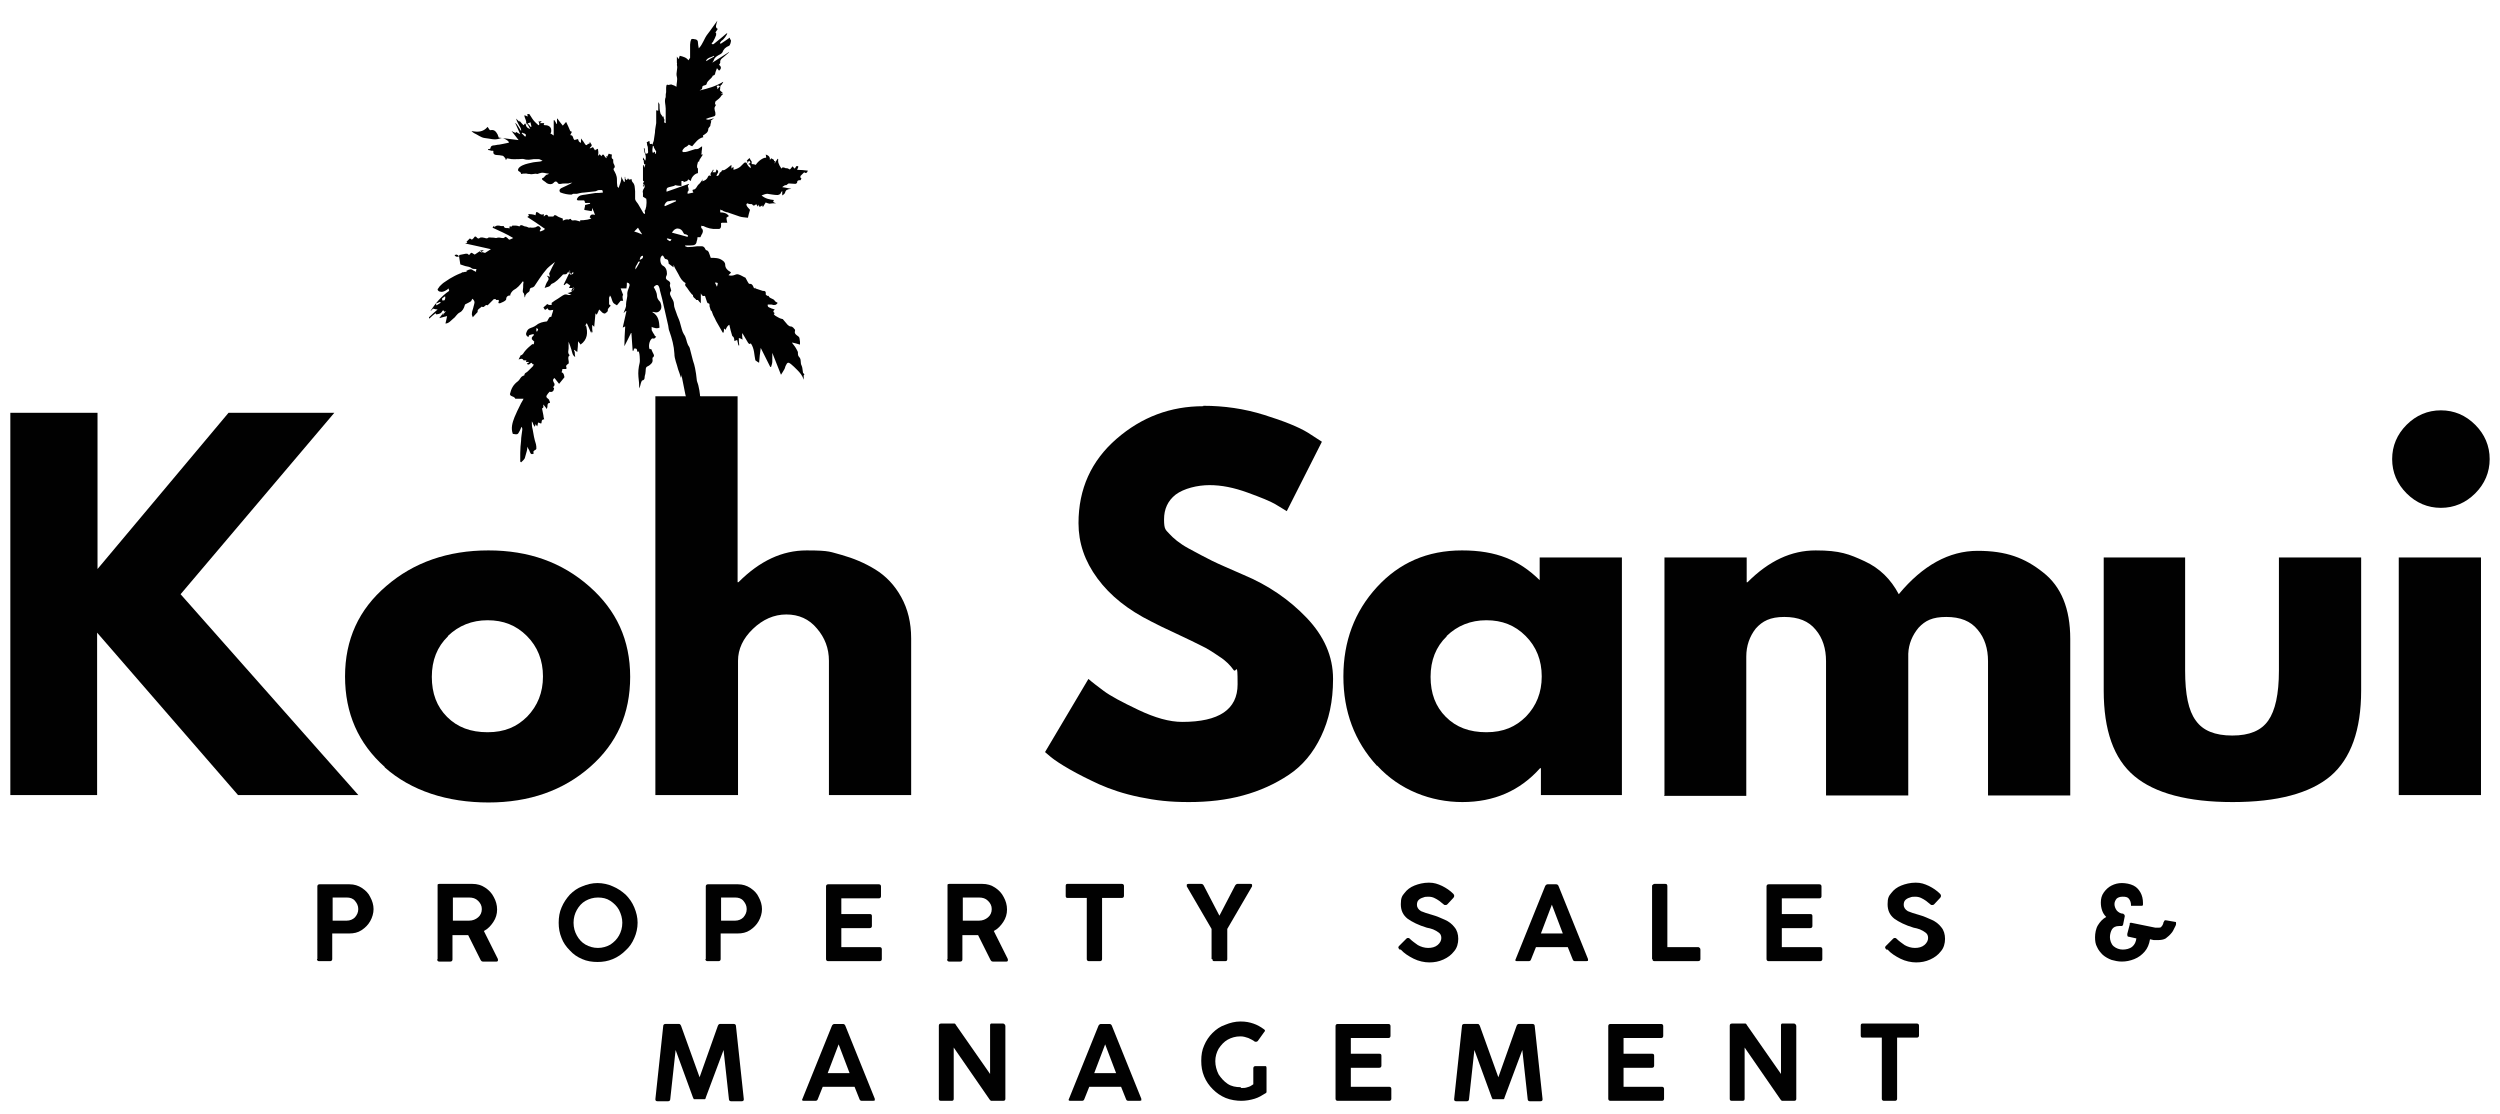 <svg xmlns="http://www.w3.org/2000/svg" xmlns:xlink="http://www.w3.org/1999/xlink" id="Layer_1" data-name="Layer 1" version="1.1" viewBox="0 0 605 269.6"><defs><style> .cls-1 { clip-path: url(#clippath-2); } .cls-2 { clip-path: url(#clippath-6); } .cls-3 { fill: none; } .cls-3, .cls-4 { stroke-width: 0px; } .cls-5 { clip-path: url(#clippath-7); } .cls-6 { clip-path: url(#clippath-1); } .cls-7 { clip-path: url(#clippath-4); } .cls-4 { fill: #010101; } .cls-8 { clip-path: url(#clippath-9); } .cls-9 { clip-path: url(#clippath); } .cls-10 { clip-path: url(#clippath-3); } .cls-11 { clip-path: url(#clippath-8); } .cls-12 { clip-path: url(#clippath-5); } </style><clipPath id="clippath"><rect class="cls-3" x="101.8" y="2" width="96.2" height="167.8"></rect></clipPath><clipPath id="clippath-1"><polygon class="cls-3" points="98.8 8.5 193.6 1.7 205.5 165.4 110.6 172.3 98.8 8.5"></polygon></clipPath><clipPath id="clippath-2"><polygon class="cls-3" points="98.8 8.5 193.6 1.7 205.5 165.4 110.6 172.3 98.8 8.5"></polygon></clipPath><clipPath id="clippath-3"><polygon class="cls-3" points="98.8 8.5 193.6 1.7 205.5 165.4 110.6 172.3 98.8 8.5"></polygon></clipPath><clipPath id="clippath-4"><polygon class="cls-3" points="98.9 8.5 193.8 1.6 205.6 165.4 110.7 172.3 98.9 8.5"></polygon></clipPath><clipPath id="clippath-5"><polygon class="cls-3" points="98.9 8.5 193.5 1.7 205.4 165.4 110.7 172.3 98.9 8.5"></polygon></clipPath><clipPath id="clippath-6"><rect class="cls-3" x="109.9" y="61.3" width="2" height="2"></rect></clipPath><clipPath id="clippath-7"><polygon class="cls-3" points="98.8 8.5 193.6 1.7 205.5 165.4 110.6 172.3 98.8 8.5"></polygon></clipPath><clipPath id="clippath-8"><polygon class="cls-3" points="98.8 8.5 193.6 1.7 205.5 165.4 110.6 172.3 98.8 8.5"></polygon></clipPath><clipPath id="clippath-9"><polygon class="cls-3" points="98.8 8.5 193.6 1.7 205.5 165.4 110.6 172.3 98.8 8.5"></polygon></clipPath></defs><path class="cls-4" d="M76.8,232.1v-17.6c0-.3.2-.5.5-.5h7.3c1.1,0,2.1.3,3,.9.9.6,1.6,1.3,2,2.2.5.9.8,1.9.8,2.9s-.3,2-.8,2.9c-.5.9-1.2,1.6-2.1,2.2-.9.6-1.9.8-3,.8h-4.1v6.2c0,.3-.2.5-.5.5h-2.7c-.3,0-.5-.2-.5-.5ZM83.9,217.2h-3.4v5.6h3.4c.8,0,1.5-.3,2-.8.5-.6.8-1.2.8-2s-.3-1.4-.8-2c-.5-.6-1.2-.8-2-.8Z"></path><path class="cls-4" d="M105.9,232.1v-17.6c0-.1,0-.3,0-.4,0-.1.2-.2.4-.2h8c1.2,0,2.2.3,3.1.9s1.6,1.3,2.1,2.3c.5.9.8,1.9.8,3s-.3,2.1-.9,3c-.6.9-1.3,1.7-2.3,2.2l3.4,6.8c0,.1,0,.3,0,.4,0,.1-.2.2-.3.2h-3.3c-.3,0-.4-.1-.6-.4l-3-6h-3.8v5.9c0,.3-.2.5-.5.5h-2.7c-.3,0-.5-.2-.5-.5ZM113.5,217.2h-3.9v5.6h3.9c.9,0,1.6-.3,2.2-.8.6-.5.9-1.2.9-2s-.3-1.4-.9-2c-.6-.6-1.3-.8-2.2-.8Z"></path><path class="cls-4" d="M154.3,223.3c0,1.3-.3,2.6-.8,3.7-.5,1.2-1.2,2.2-2.1,3-.9.9-1.9,1.6-3.1,2.1-1.2.5-2.4.7-3.7.7s-2.6-.2-3.7-.7c-1.2-.5-2.2-1.2-3-2.1-.9-.9-1.6-1.9-2-3-.5-1.2-.7-2.4-.7-3.7s.2-2.6.7-3.7c.5-1.2,1.2-2.2,2-3.1.9-.9,1.9-1.6,3-2,1.2-.5,2.4-.8,3.7-.8s2.6.3,3.7.8c1.2.5,2.2,1.2,3.1,2,.9.9,1.6,1.9,2.1,3.1.5,1.2.8,2.4.8,3.7ZM150.6,223.3c0-1.1-.3-2.1-.8-3.1-.5-.9-1.2-1.6-2.1-2.2-.9-.6-1.9-.8-3-.8s-2.1.3-3,.8c-.9.5-1.6,1.3-2.1,2.2-.5.9-.8,1.9-.8,3.1s.3,2.2.8,3.1c.5.9,1.2,1.7,2.1,2.2.9.5,1.9.8,3,.8s2.1-.3,3-.8c.9-.6,1.6-1.3,2.1-2.2.5-.9.8-1.9.8-3.1Z"></path><path class="cls-4" d="M170.8,232.1v-17.6c0-.3.2-.5.5-.5h7.3c1.1,0,2.1.3,3,.9.9.6,1.6,1.3,2,2.2.5.9.8,1.9.8,2.9s-.3,2-.8,2.9c-.5.9-1.2,1.6-2.1,2.2-.9.6-1.9.8-3,.8h-4.1v6.2c0,.3-.2.5-.5.5h-2.7c-.3,0-.5-.2-.5-.5ZM177.9,217.2h-3.4v5.6h3.4c.8,0,1.5-.3,2-.8.5-.6.8-1.2.8-2s-.3-1.4-.8-2c-.5-.6-1.2-.8-2-.8Z"></path><path class="cls-4" d="M199.9,232.1v-17.6c0-.3.2-.5.5-.5h12.3c.3,0,.5.2.5.5v2.4c0,.3-.2.5-.5.5h-9.1v3.8h6.9c.4,0,.5.2.5.5v2.4c0,.3-.2.5-.5.5h-6.9v4.6h9.3c.3,0,.5.2.5.5v2.4c0,.3-.2.5-.5.5h-12.5c-.3,0-.5-.2-.5-.5Z"></path><path class="cls-4" d="M229.3,232.1v-17.6c0-.1,0-.3,0-.4,0-.1.2-.2.4-.2h8c1.2,0,2.2.3,3.1.9s1.6,1.3,2.1,2.3c.5.9.8,1.9.8,3s-.3,2.1-.9,3c-.6.9-1.3,1.7-2.3,2.2l3.4,6.8c0,.1,0,.3,0,.4,0,.1-.2.2-.3.2h-3.3c-.3,0-.4-.1-.6-.4l-3-6h-3.8v5.9c0,.3-.2.5-.5.5h-2.7c-.3,0-.5-.2-.5-.5ZM236.9,217.2h-3.9v5.6h3.9c.9,0,1.6-.3,2.2-.8.6-.5.9-1.2.9-2s-.3-1.4-.9-2c-.6-.6-1.3-.8-2.2-.8Z"></path><path class="cls-4" d="M257.9,216.8v-2.4c0-.3.1-.5.4-.5h13.2c.3,0,.5.2.5.5v2.4c0,.3-.2.5-.5.5h-4.8v14.8c0,.3-.2.5-.5.5h-2.7c-.3,0-.5-.2-.5-.5v-14.8h-4.7c-.3,0-.4-.2-.4-.5Z"></path><path class="cls-4" d="M293.2,232.1v-7.3l-6-10.3c0-.2,0-.3,0-.4,0-.1.2-.2.4-.2h3.1c.3,0,.5.2.6.4l3.8,7.3,3.8-7.3c.2-.3.4-.4.6-.4h3.1c.2,0,.3,0,.4.2,0,0,0,.2,0,.4l-6,10.3v7.3c0,.4-.2.5-.5.5h-2.7c-.3,0-.4-.2-.4-.5Z"></path><path class="cls-4" d="M338.7,229.8c-.1-.1-.2-.3-.3-.4,0-.2,0-.3.2-.5l1.7-1.7c.1-.1.2-.2.3-.2s.2,0,.3,0c.1,0,.2.1.3.2.5.5,1.2,1,1.9,1.5.7.4,1.6.7,2.5.7s1.7-.2,2.3-.7c.6-.5.9-1.1.9-1.7s-.2-1-.6-1.3c-.4-.3-.9-.6-1.4-.8-.5-.2-1-.3-1.5-.4-2-.6-3.6-1.4-4.7-2.2-1.1-.9-1.6-2-1.6-3.5s.3-2,.9-2.7c.6-.8,1.4-1.4,2.4-1.8,1-.4,2.2-.7,3.5-.7s2.1.3,3.2.8c1,.5,1.9,1.1,2.7,1.9.3.3.3.7,0,1l-1.4,1.5c-.1.1-.2.2-.4.2s-.2,0-.3,0c-.1,0-.2-.1-.3-.2-.3-.2-.6-.5-1-.8-.4-.3-.8-.5-1.2-.7-.4-.2-.9-.3-1.4-.3s-.9,0-1.3.2c-.4.1-.8.3-1.1.6-.3.3-.4.7-.4,1.2s.3,1.1,1,1.5c.7.3,1.6.6,2.7.9,1.1.3,2.2.8,3.1,1.2.9.4,1.7,1,2.3,1.8.6.7.9,1.7.9,2.8s-.3,2.2-1,3c-.7.9-1.5,1.5-2.6,2-1.1.5-2.2.7-3.4.7s-2.6-.3-3.8-.9-2.3-1.3-3.1-2.2Z"></path><path class="cls-4" d="M366.8,232.1l7.1-17.6c.1-.3.4-.5.6-.5h2.1c.3,0,.5.2.6.5l7.1,17.6c0,.2,0,.3,0,.4,0,0-.2.1-.4.1h-2.7c-.3,0-.5-.1-.6-.4l-1.2-3h-7.7l-1.2,3c-.1.3-.3.4-.6.4h-2.8c-.4,0-.5-.2-.3-.5ZM375.6,218.8l-2.7,7.1h5.3l-2.7-7.1Z"></path><path class="cls-4" d="M399.8,232.1v-17.6c0-.2,0-.3.2-.4.1-.1.2-.2.4-.2h2.6c.4,0,.5.2.5.6v14.7h7.4c.1,0,.3,0,.4.2.1,0,.2.2.2.4v2.3c0,.3-.2.5-.6.5h-10.5c-.4,0-.5-.2-.5-.5Z"></path><path class="cls-4" d="M427.5,232.1v-17.6c0-.3.2-.5.5-.5h12.3c.3,0,.5.2.5.5v2.4c0,.3-.2.5-.5.5h-9.1v3.8h6.9c.4,0,.5.2.5.5v2.4c0,.3-.2.5-.5.5h-6.9v4.6h9.3c.3,0,.5.2.5.5v2.4c0,.3-.2.5-.5.5h-12.5c-.3,0-.5-.2-.5-.5Z"></path><path class="cls-4" d="M456.5,229.8c-.1-.1-.2-.3-.3-.4,0-.2,0-.3.2-.5l1.7-1.7c.1-.1.2-.2.3-.2s.2,0,.3,0c.1,0,.2.1.3.2.5.5,1.2,1,1.9,1.5.7.4,1.6.7,2.5.7s1.7-.2,2.3-.7c.6-.5.9-1.1.9-1.7s-.2-1-.6-1.3c-.4-.3-.9-.6-1.4-.8-.5-.2-1-.3-1.5-.4-2-.6-3.6-1.4-4.7-2.2-1.1-.9-1.6-2-1.6-3.5s.3-2,.9-2.7c.6-.8,1.4-1.4,2.4-1.8,1-.4,2.2-.7,3.5-.7s2.1.3,3.2.8c1,.5,1.9,1.1,2.7,1.9.3.3.3.7,0,1l-1.4,1.5c-.1.1-.2.2-.4.2s-.2,0-.3,0c-.1,0-.2-.1-.3-.2-.3-.2-.6-.5-1-.8-.4-.3-.8-.5-1.2-.7-.4-.2-.9-.3-1.4-.3s-.9,0-1.3.2c-.4.1-.8.3-1.1.6-.3.3-.4.7-.4,1.2s.3,1.1,1,1.5c.7.3,1.6.6,2.7.9,1.1.3,2.2.8,3.1,1.2.9.4,1.7,1,2.3,1.8.6.7.9,1.7.9,2.8s-.3,2.2-1,3c-.7.9-1.5,1.5-2.6,2-1.1.5-2.2.7-3.4.7s-2.6-.3-3.8-.9-2.3-1.3-3.1-2.2Z"></path><path class="cls-4" d="M514.8,226l.6-2.3c0,0,0-.2,0-.3,0,0,.1-.1.3-.1h0l5.9,1.2c.2,0,.4,0,.6,0,.4,0,.8,0,.9-.3.2-.2.3-.4.4-.7,0-.2.1-.4.2-.5,0-.2.2-.3.4-.3s0,0,0,0h0l2.3.4c.1,0,.2,0,.2.2,0,.1,0,.2,0,.3,0,.3-.2.6-.4,1-.2.4-.4.9-.8,1.3-.3.4-.8.8-1.3,1.2-.5.3-1.2.4-1.9.4s-.4,0-.5,0c-.2,0-.3,0-.5,0l-.9-.2c-.2,1.2-.6,2.2-1.3,3-.7.8-1.5,1.4-2.5,1.8-1,.4-2,.6-3,.6s-1.7-.2-2.5-.4c-.8-.3-1.5-.7-2.1-1.2-.6-.6-1.1-1.2-1.4-1.9-.4-.7-.5-1.5-.5-2.4s.2-2.1.7-2.9c.5-.8,1.1-1.5,2-2-.5-.5-.8-1-1-1.6-.2-.6-.3-1.2-.3-1.9,0-.9.2-1.7.7-2.4.5-.7,1.1-1.3,1.9-1.7.8-.4,1.6-.6,2.5-.6s2,.2,2.8.6c.8.4,1.3,1,1.7,1.7.4.7.6,1.6.6,2.5s0,.3,0,.4c0,.2-.1.3-.3.3h-2.3c-.2,0-.3,0-.3,0,0,0,0-.2,0-.2,0-.6-.2-1.1-.5-1.5-.3-.4-.8-.5-1.5-.5s-1.2.2-1.5.5c-.3.4-.5.8-.5,1.3s.2,1.1.6,1.6c.4.4.9.7,1.4.7,0,0,.2,0,.3.2.1,0,.2.2.2.4l-.4,2c0,.2-.2.4-.4.4s-.2,0-.3,0c0,0-.2,0-.3,0-.8,0-1.4.3-1.7.8-.3.5-.5,1.2-.5,1.9s.3,1.7.9,2.2c.6.5,1.4.8,2.2.8s1.7-.2,2.3-.7c.6-.5.9-1.2,1-2l-1.8-.4c0,0-.2,0-.3-.1,0,0-.1-.2-.1-.3Z"></path><path class="cls-4" d="M167.7,265.6l-4.2-11.5-1.3,11.9c0,.3-.2.5-.5.5h-2.6c-.4,0-.5-.2-.5-.5l1.9-17.7c0-.3.2-.5.5-.5h3.3c.1,0,.2,0,.3.1,0,0,.1.2.2.3l4.5,12.5,4.4-12.4c.1-.3.3-.5.5-.5h3.4c.3,0,.5.2.5.5l1.9,17.7c0,.3-.1.5-.5.5h-2.6c-.3,0-.5-.2-.5-.5l-1.3-11.9-4.3,11.5c0,.2-.1.3-.2.4,0,0-.2,0-.3,0h-2.1c-.1,0-.2,0-.3,0,0,0-.1-.2-.2-.4Z"></path><path class="cls-4" d="M194.2,265.9l7.1-17.6c.1-.3.4-.5.6-.5h2.1c.3,0,.5.2.6.5l7.1,17.6c0,.2,0,.3,0,.4,0,0-.2.1-.4.1h-2.7c-.3,0-.5-.1-.6-.4l-1.2-3h-7.7l-1.2,3c-.1.3-.3.4-.6.4h-2.8c-.4,0-.5-.2-.3-.5ZM203,252.6l-2.7,7.1h5.3l-2.7-7.1Z"></path><path class="cls-4" d="M227.2,265.9v-17.6c0-.1,0-.3.1-.4,0-.1.2-.2.4-.2h2.9c.1,0,.3,0,.4,0,.1,0,.3.2.3.3l8.3,11.9v-11.9c0-.1.1-.2.2-.3.1,0,.2,0,.3,0h2.6c.1,0,.3,0,.4.2.1,0,.2.2.2.4v17.6c0,.4-.2.5-.6.5h-2.5c-.2,0-.4,0-.4,0,0,0-.2-.2-.3-.3l-8.7-12.6v12.4c0,.4-.2.5-.5.5h-2.6c-.4,0-.5-.2-.5-.5Z"></path><path class="cls-4" d="M258.7,265.9l7.1-17.6c.1-.3.4-.5.6-.5h2.1c.3,0,.5.2.6.5l7.1,17.6c0,.2,0,.3,0,.4,0,0-.2.1-.4.1h-2.7c-.3,0-.5-.1-.6-.4l-1.2-3h-7.7l-1.2,3c-.1.3-.3.4-.6.4h-2.8c-.4,0-.5-.2-.3-.5ZM267.5,252.6l-2.7,7.1h5.3l-2.7-7.1Z"></path><path class="cls-4" d="M300.4,263.3c.5,0,1,0,1.5-.2.5-.1,1-.4,1.4-.7v-3.9c0-.3.2-.5.5-.5h2.2c.1,0,.2,0,.3,0,.1,0,.2.2.2.4v5.7c0,.2,0,.4-.3.5-.8.5-1.6,1-2.6,1.3-1,.3-2.1.5-3.2.5s-2.6-.2-3.8-.7c-1.2-.5-2.2-1.2-3.1-2.1-.9-.9-1.6-1.9-2.1-3.1-.5-1.2-.7-2.4-.7-3.8s.2-2.6.7-3.7c.5-1.2,1.2-2.2,2-3,.9-.9,1.9-1.6,3.1-2,1.2-.5,2.4-.8,3.7-.8s2.2.2,3.1.5c.9.3,1.8.8,2.6,1.4.3.2.3.4,0,.7l-1.5,2.1c-.1.1-.2.2-.4.2s-.2,0-.3,0c-.5-.4-1-.6-1.6-.9-.6-.2-1.2-.4-1.9-.4-1.2,0-2.2.3-3.1.8-.9.5-1.6,1.3-2.2,2.2-.5.9-.8,1.9-.8,3s.3,2.2.8,3.2c.6.9,1.3,1.7,2.2,2.3.9.6,2,.8,3.1.8Z"></path><path class="cls-4" d="M323.2,265.9v-17.6c0-.3.2-.5.5-.5h12.3c.3,0,.5.2.5.5v2.4c0,.3-.2.5-.5.5h-9.1v3.8h6.9c.4,0,.5.2.5.5v2.4c0,.3-.2.5-.5.5h-6.9v4.6h9.3c.3,0,.5.2.5.5v2.4c0,.3-.2.5-.5.5h-12.5c-.3,0-.5-.2-.5-.5Z"></path><path class="cls-4" d="M361,265.6l-4.2-11.5-1.3,11.9c0,.3-.2.5-.5.5h-2.6c-.4,0-.5-.2-.5-.5l1.9-17.7c0-.3.2-.5.5-.5h3.3c.1,0,.2,0,.3.1,0,0,.1.2.2.3l4.5,12.5,4.4-12.4c.1-.3.3-.5.5-.5h3.4c.3,0,.5.2.5.5l1.9,17.7c0,.3-.1.5-.5.5h-2.6c-.3,0-.5-.2-.5-.5l-1.3-11.9-4.3,11.5c0,.2-.1.3-.2.4,0,0-.2,0-.3,0h-2.1c-.1,0-.2,0-.3,0,0,0-.1-.2-.2-.4Z"></path><path class="cls-4" d="M389.2,265.9v-17.6c0-.3.2-.5.5-.5h12.3c.3,0,.5.2.5.5v2.4c0,.3-.2.5-.5.5h-9.1v3.8h6.9c.4,0,.5.2.5.5v2.4c0,.3-.2.5-.5.5h-6.9v4.6h9.3c.3,0,.5.2.5.5v2.4c0,.3-.2.5-.5.5h-12.5c-.3,0-.5-.2-.5-.5Z"></path><path class="cls-4" d="M418.6,265.9v-17.6c0-.1,0-.3.1-.4,0-.1.2-.2.4-.2h2.9c.1,0,.3,0,.4,0,.1,0,.3.2.3.3l8.3,11.9v-11.9c0-.1.1-.2.2-.3.1,0,.2,0,.3,0h2.6c.1,0,.3,0,.4.2.1,0,.2.2.2.4v17.6c0,.4-.2.5-.6.5h-2.5c-.2,0-.4,0-.4,0,0,0-.2-.2-.3-.3l-8.7-12.6v12.4c0,.4-.2.5-.5.5h-2.6c-.4,0-.5-.2-.5-.5Z"></path><path class="cls-4" d="M450.3,250.6v-2.4c0-.3.1-.5.4-.5h13.2c.3,0,.5.2.5.5v2.4c0,.3-.2.5-.5.5h-4.8v14.8c0,.3-.2.5-.5.5h-2.7c-.3,0-.5-.2-.5-.5v-14.8h-4.7c-.3,0-.4-.2-.4-.5Z"></path><g class="cls-9"><g class="cls-6"><g class="cls-1"><g class="cls-10"><g class="cls-7"><g class="cls-12"><path class="cls-4" d="M129.8,79.4c0,.3,0,.6,0,.8,0,0,.2,0,.2,0,0-.2.6-.5-.2-.8ZM173,68.4c.2.3.3.6.5,1,.1-.6.6-1.1-.5-1ZM161.4,57.7c0,0,0,.1,0,.2.8.6.8.6,1.1,0-.4,0-.7-.2-1.1-.2ZM105.6,73.9c.3-.2.7-.4,1-.6,0,0,0-.2,0-.2,0,0-.2,0-.2,0-.2,0-.3.2-.5.2-.4,0-.4.2-.3.6ZM138.2,70.4c.8-.1.9-.4.5-.9-.2.3-.3.6-.5.9ZM173.6,21.2c0,0,0,.2,0,.2,0,0,0,.1,0,.2,0,0,.1-.1.2-.2,0-.1.2-.2.2-.3,0,0,.2-.1.2-.2,0,0-.2-.2-.3-.2-.4,0-.6.1-.3.5ZM155.6,61.9c-.6,0-.7.5-.8,1,.4-.2.9-.3.8-1ZM137.8,65.5c0,0-.2.2-.3.3.2.2.4.5.6.7.2-.2.8,0,.6-.7-.2.2-.3.3-.5.6-.2-.3-.3-.6-.4-.8ZM126.2,32.2c.3.3.6.6.9.9.3-.4.2-.6-.2-.8-.2,0-.3-.1-.5-.2,0,0,0,0-.2.2ZM127.6,29.8c.3.3.6.6.8.9,0,0,.1,0,.2,0,0-.4-.2-.7-.2-1.1-.3.1-.4.2-.8.3ZM172.8,13.7v-.2c-.7.4-1.5.4-1.9,1.1,0,0,0,.1,0,.2.6-.4,1.2-.7,1.9-1.1ZM127.3,29.6c-.2.9.2,1.4,1,1.6-.3-.6-.6-1.1-1-1.6ZM154.9,63.3c-.3,0-.5,0-.5.2-.2.6-.8,1-.6,1.7.4-.6.7-1.2,1.1-1.9ZM107.7,71.7c-.2.2-.5.3-.7.5,0,0,0,.3,0,.5.2,0,.4,0,.5,0,.3-.2.3-.9.2-1ZM166.6,164c-.2-.4,0-.8.1-1.1,0-.1,0-.4,0-.5-.1-.2-.3-.3-.4-.4,0,.2-.2.3-.2.5,0,0,0,.2,0,.3.2.4,0,1,.6,1.2ZM153.4,56c.7.2,1.3.4,1.9.7,0,0,0,0,.1,0-.3-.5-.7-1-1-1.6-.4.4-.7.7-1,1ZM163.6,48.8c0,0,0-.2,0-.3-.2,0-.5,0-.7,0-.4,0-.8.2-1.2.2-.4,0-.9.7-.9,1,0,0,0,.1.1.2.9-.4,1.8-.8,2.7-1.2ZM166.5,57.2c0,0,0-.1,0-.2-.2-.1-.4-.3-.6-.3-.4,0-.4-.2-.6-.5-.2-.5-.7-.9-1.3-.9-.6,0-1,.4-1.4,1,1.3.3,2.5.7,3.7,1ZM111.1,62.1c0-.1,0-.3.1-.4.5-.1,1-.2,1.5-.3.1,0,.3,0,.4,0,.3.2.4.5.7,0s.6,0,.9.1c0,0,.1.1.2.1.4-.3.8-.5,1.2-.8,0,0,.2.2.4.3,0,0,0,0,.1,0-.1-.2-.2-.3-.4-.5.3,0,.6,0,.8-.1,0,0,0,0,0,.1-.1.1-.3.2-.5.4.4,0,.7.2.9.2.5-.3.9-.6,1.4-.9-2.1-.5-4.1-.9-6.3-1.4.3,0,.4-.1.6-.2,0,0-.2-.2-.2-.2.3-.3.5-.5.8-.8.1,0,.3.2.5.3.2-.2.4-.3.5-.5.2-.4.5-.3.7,0,.3.3.5.3.8,0,.2,0,.4-.1.7,0,.4,0,.9.4,1.3,0,.1-.1.5,0,.8,0,.3,0,.6,0,1,.1,0,0,0,0,.1,0,.6-.2.8-.1,1.4,0s.5-.2.9-.3c.2.1.5.4.8.7.2,0,.6-.2,1-.4-1.6-1-3.3-1.7-5-2.5,0-.1.2-.2.2-.3,0,0,.1-.1.2-.2,0,.2,0,.3,0,.4.5-.5,1-.5,1.6-.3.2,0,.4,0,.7,0,.2.8.9.3,1.4.6,0-.3,0-.4,0-.5.2,0,.4,0,.6,0,0,0,0-.2.1-.2.3,0,.6,0,.9,0,.3,0,.5.1.8.2,0,0,0,0,0,0,.4-.7,1,0,1.4,0,.3,0,.6.2.9.3.2,0,.4-.1.6,0,.3,0,.7,0,1-.1.6-.4.9-.4,1.3.3-.1.2-.2.4-.3.6,0,0,0,0,.1.1.2,0,.4-.1.6-.2.2,0,.3-.2.6-.4-1.4-1-2.9-2-4.3-2.9.2-.1.3-.2.4-.3,0-.1-.1-.2-.2-.3.1-.2,1.5,0,1.8.2,0-.3.1-.5.2-.8.2,0,.3.1.5.2.4.3.7.6,1.3.3,0,.2,0,.4,0,.6.4-.4.8-.7,1.1,0,.4,0,.7,0,1.2,0,.3-.5.5-.4,1.1,0,.3.2.8.3,1.2.5,0,0,0,.2,0,.5.3-.1.6-.3.9-.3,0,0,.2,0,.2,0,0,0,.1,0,.1,0,.3.2.6-.4.8,0,.2.4.6.2.9.2.4,0,.8.2,1.3.3,0-.2,0-.3,0-.3.5,0,1,0,1.4-.1.4,0,.8-.2,1.3-.3-.2-.2-.3-.2-.4-.3.2-.7.5-.8,1.3-.6-.2-.6-.4-1-.7-1.7,0,.3,0,.5-.1.8-.6-.1-1.1-.2-1.8-.3,0-.4.2-.8.2-1.2.4-.1.8-.2,1.2-.3,0,0,0-.1,0-.2-.2,0-.4,0-.6,0-.3,0-.7.2-.7-.4,0,0-.1-.2-.2-.2-.4,0-.8,0-1.3,0-.1,0-.3,0-.4-.2,0,0,0-.2.1-.3.4-.8,1.2-.8,1.9-.9.8-.1,1.7-.3,2.5-.4.6,0,1.1,0,1.8-.1,0-.2-.1-.6-.2-.6-.3,0-.6,0-.8,0-.3,0-.6.3-.9.3-.9.1-1.8.2-2.7.3-.6,0-1.2.2-1.7.3-.2,0-.4,0-.6,0-.1,0-.2,0-.3,0-.1,0-.3.2-.4.2-.9,0-1.8-.2-2.6-.5-.3-.1-.4-.6-.2-.8.2-.2.3-.3.6-.4.8-.4,1.6-.7,2.4-1.2-.3,0-.7.1-1,.2-.2,0-.5,0-.7,0-.4,0-.8,0-1.1.1-.3,0-.5.1-.7-.2-.3-.5-.7-.5-1.1,0-.4.4-1.2.3-1.6,0-.2-.2-.5-.4-.8-.6-.3-.2-.6-.5,0-.7.1,0,.2-.2.3-.3.2-.2.4-.5.8-.5,0,0,.2-.1.2-.2-.6,0-1-.2-1.5-.2-.2,0-.4,0-.6.1-.2,0-.5.2-.7.2-.6-.2-1.2.2-1.8,0-.3,0-.5,0-.8-.1-.1,0-.2,0-.3,0-.3,0-.6,0-1,.1,0-.4-.3-.5-.6-.7-.3-.2-.1-.7.3-1,.8-.6,1.8-.8,2.7-1,.7-.2,1.4-.2,2.1-.3.2,0,.4-.1.7-.2-.4-.2-.7-.4-1-.4-.4,0-.8,0-1.1,0-.8.1-1.5.3-2.4,0-.3-.1-.8,0-1.2,0-.8,0-1.6.1-2.4-.1-.2,0-.6-.3-.7.3,0,0,0,0-.1,0,0-.2-.1-.4-.2-.5-.2-.2-.3-.4-.5-.5-.5-.1-1.1-.2-1.6-.2-.4,0-.8-.3-.7-.7,0-.3,0-.4-.3-.3-.3,0-.6-.2-1-.2,0,0,0,0,0-.2.2,0,.4,0,.6-.2,0-.4.2-.6.6-.7.5,0,1-.2,1.5-.2.7-.1,1.4-.3,2-.4s.3-.2.3-.3c0,0-.2-.2-.3-.3-.5-.3-1.1-.8-1.8-.5-1.3.5-2.5,0-3.7-.1-.9-.1-1.7-.8-2.6-1.2-.2-.1-.4-.3-.6-.5,1.5.3,2.8.3,3.9-1,.1.2.3.4.4.6s.2.2.3.2c.9-.2,1.3.3,1.7,1,.1.3.2.6.3.8,1.6.2,3.1.4,4.8.6-.6-.8-1.1-1.4-1.7-2.2.3.2.6.3.8.4,0,0,.2,0,.3,0,0,0,0-.1,0-.2.3.2.6.4,1,.6-.4-.9-.8-1.8-1.2-2.7,0,0,0,0,.1,0,.5.5.8,1.2,1.3,1.9.1-.7-.4-1.1-.6-1.6-.2-.4-.5-.9-.6-1.4.3.3.5.5.8.8,0-.1,0-.2,0-.3.3.4.6.7,1,1.1.1-.1.2-.2.3-.4,0,0,.2.2.3.3.3-.9-.4-1.6-.4-2.3.2,0,.5.2.8.3,0-.3-.1-.4-.1-.6.2,0,.3,0,.5,0,.3.4.6,1,1,1.5.4.5.8.8,1.2,1.2,0,0,.1,0,.2-.1,0-.3,0-.5-.2-.8.1,0,.4,0,.7-.1,0,0,0,.1,0,.2,0,0-.2.1-.4.3.4,0,.8,0,1.1,0,0,.3-.4.5.3.5s1.4.4,1.4,1.2-.1.5-.2.8c.2.1.4.2.8.5,0-1.3,0-2.5,0-3.7,0,0,.1,0,.2,0l.5.9s0,0,.1,0c0-.4,0-.8,0-1.3,0,0,0,0,.1,0,.4.6.9,1.2,1.3,1.7.3-.3.5-.6.8-.9.4.8.7,1.5,1,2.2,0,0,0,0-.1,0,.1,0,.3.1.5.2-.1.3-.3.5-.4.8.9,0,.5.9,1.1,1.2,0,0,.1-.1.2-.1.3,0,.6-.4.7.2,0,.2.3.4.4.5,0,0,.1,0,.2,0,0-.3,0-.6,0-1,.4.5.7.9,1,1.4.2.3.4.3.6,0,.1-.1.3-.1.5-.2,0,0,0-.2,0-.3,0,0,0,0,.1,0,.1.3.4.5.4.8,0,.2-.4.4-.5.7.3,0,.5-.2.8-.3.1.2.3.5.5.8.1-.1.2-.2.2-.2.2,0,.4-.2.5-.2,0,.3.1.5.1.8,0,.3,0,.6-.1.8h.2c0,0,.2-.2.2-.3.2.2.3.3.4.5.2-.2.3-.4.4-.4.2,0,.3.2.4.4.1.2.3.4.5.5,0-.2,0-.3-.1-.5.1,0,.2,0,.3.1,0-.2.2-.4.3-.7.2,0,.5.2.8.2-.1.5-.2.9.3,1.2,0,0,0,.3,0,.4,0,.2,0,.4.1.6.2.4.5.8,0,1.2,0,0,0,.2,0,.3.4.7.8,1.4.8,2.3,0,.6,0,1.1.1,1.7,0,.1.2.2.3.4.3-1,.8-1.8.6-2.8.2.4.5.9.7,1.3,0,0,.1,0,.2,0,0-.4,0-.8,0-1.2h.1c0,.1,0,.2,0,.3,0,.2.2.4.4.5.1-.2.2-.3.3-.5.1.5.5.4.8.2.1.3.1.6.3.8.6.6.5,1.4.6,2.2,0,.6,0,1.3,0,1.9.1.5.6.9.8,1.3.4.6.7,1.3,1.1,1.9,0,.2.3.3.5.4,0-.3,0-.5-.1-.8.3-.2.6-1.6.4-2.9-.3-.2-.6-.4-.8-.5,0-.3,0-.6,0-.9-.2-.6.2-1,.4-1.4,0-.1,0-.3,0-.4-.1,0-.2.2-.4.3,0-.2,0-.4,0-.6,0,0,0,0,.1,0,0,.1,0,.2.1.4,0,0,.1-.1.2-.2-.1-.1-.2-.2-.4-.4,0-.1.2-.3.3-.5,0,0-.2,0-.3-.2,0-1.2,0-2.5,0-3.7,0,0,.1,0,.2,0,0,.2,0,.3.1.6.1-.4.2-.6.3-.8-.5,0-.3-.4-.4-.6,0-.1,0-.3,0-.4,0,0-.2,0-.2-.2,0-.1,0-.2,0-.5.2.3.4.5.5.8.3-.4.2-1.3,0-1.7-.2-.4-.2-.9-.3-1.3h.2c0,.4.1.8.2,1.3.2,0,.5,0,.6-.2.1-.2,0-.5,0-.8,0-.4,0-.7-.2-1.1,0-.2,0-.4-.1-.7.2,0,.4-.2.6-.3,0,0,.1.2.1.2,0,.4,0,.7.5.5,0,0,.2.2.3.3,0,.6-.3,1.3,0,1.9.2-.1.3-.2.5-.3,0,.2,0,.3,0,.5,0,0,.1,0,.2,0,0-.2.2-.6,0-.7-.2-.4-.5-.7-.5-1.1,0,0-.2-.1-.3-.2,0-.4.2-.8.3-1.1.1-.7.2-1.4.3-2,0-.8.2-1.5.3-2.3,0-1,0-2.1,0-3.1,0,0,.2,0,.5.1,0-.7,0-1.4,0-2,0,0,0,0,.1,0,0,.2.2.3.2.5,0,.7,0,1.3.2,2,0,.3.4.6.6,1,0,0,.2-.1.2-.2,0,0,0,.2,0,.3,0,.2.1.4.2.6,0,.3-.3.7.3.8v-1.9c0-.2,0-.5,0-.8,0-.3,0-.5,0-.8,0-.9-.4-1.9,0-2.8,0,0,0-.2,0-.2,0-.3,0-.7.1-1,0-.3,0-.5,0-.8,0-.3,0-.6.1-.9,0,0,.2-.2.2-.1.4.2.8-.2,1.1,0,.4.1.8.3,1.1.5,0-.8.3-1.7.1-2.4-.3-1,.3-2,0-2.9,0-.1.1-.3,0-.5,0-.4,0-.9,0-1.5.2.3.3.4.5.6,0-.3.1-.6.2-.8.8.2,1.6.4,2.1,1.1.2-.3.3-.5.4-.6,0-.4,0-.9,0-1.3,0-.6,0-1.3,0-1.9,0-.4.1-.9.3-1.3,0-.1.6-.1.8,0,.4,0,.8.2.8.8,0,.4.1.8.2,1.4,1-1,1.3-2.4,2.1-3.4s1.5-2.1,2.4-3.3c-.2.8-.7,1.7.1,2-.2.3-.4.6-.6.9,0,0,.2,0,.2.1,0,.2,0,.3,0,.5-.2.5-.4,1-.7,1.5,0,.2-.3.3-.4.5.2.3.4.3.7,0,1-.8,2-1.6,2.9-2.4,0,0,.2,0,.2-.1,0,0,0,0,0,0,0,.4-.9,1.6-1.3,1.8-.2.1-.3.4-.5.6,0,0,.1.1.2.2.8-.5,1.5-1,2.2-1.5,0,.3.2.5.3.7,0,.3-.2,1.2-.5,1.3-.8.3-1.3.8-1.6,1.6-.2.3-.6.5-1,.7-.5.3-.9.6-1.1,1.2,0,.2-.2.3-.3.5,0,0,0,0,.1,0,1.3-.8,2.6-1.7,3.9-2.5,0,0,0,0,0,.1-.5.4-.9.8-1.4,1.2-.4.3-.8.6-.7,1.2,0,.2-.2.4-.3.6.6.4.6,1,0,1.4-.2-.2-.3-.4-.5-.6-.1.3-.2.5-.3.8-.2.4,0,.9-.7,1,0,0,0,0,0,0-.3.8-1.3,1.1-1.5,2-.1.4-.6.3-.9.5-.3.2,0,.8-.5.9,0,0-.1,0-.3.2,2.1-.5,3.9-1,5.7-2.1,0,.2-.1.3-.2.4s0,.2-.2.3c-.5.3-.2.9-.4,1.3,0,0,.2.3.4.4.1.1.2.2.4.4-.3,0-.4,0-.5,0h0c.1.2.3.2.5.2-.2.2-.3.2-.4.3-.3.6-.9,1-1.4,1.4-.2.1-.1.5-.2.8,0,0,.2,0,.3,0-.1.3-.4.6-.4.9,0,.3.1.7.2,1,.1.8,0,.9-.8,1.1-.5.1-1,.3-1.5.5.5.3.7.2,2-.2-.3.2-.6.5-.9.7.2,0,.3,0,.2,0,0,.4-.2.7-.2,1.1,0,.1-.1.2-.2.3-.1.2-.3.3-.3.5,0,.9-.7,1.2-1.3,1.6,0,0,0,.2.1.4-1.3.3-1.9,1.3-2.7,2.2-.3-.1-.6-.3-.8-.4-.2.2-.4.4-.6.5-.4.1-.7.5-.9.8-.2.3,0,.6.3.5.3,0,.5,0,.8-.1.6-.2,1.2-.4,1.9-.6.4,0,.8,0,1.1-.3.2-.1.4-.3.6-.4,0,.5,0,.8-.1,1.2,0,.2,0,.5-.1.8,0,0,.1,0,.4,0-.3.5-.6.9-.9,1.4.1.2.1.2-.3.4,0,0,0,0,0,0l-.2.8c0,.3-.1.6.2.8,0,0,0,.3,0,.5,0,.2,0,.4,0,.6-.8.1-1.7,1.1-1.7,1.9-.2-.1-.5-.3-.7-.4,0,.2-.2.3-.2.4-.4.1-.6.2-.9.3,0,0,0-.2,0-.3-.1,0-.3,0-.5,0,0,.2,0,.7,0,1.2-.6,0-1.1-.1-1.6-.2,0,0,0,.2-.2.2-.4.1-.8.2-1.2.3-.5.1-.7.4-.6,1.1,1.8-.6,3.6-1.3,5.4-1.9,0,0,0,.2,0,.2-.4.2-.2.5-.1.8,0,.3.2.6-.2.9,0,0,0,.3,0,.5.5-.1,1-.2,1.4-.3-.1-.2-.2-.3-.2-.4,0-.1,0-.3.1-.3.8,0,.9-.9,1.4-1.3.4-.3.6-.8,1-1.2,0,.1-.1.3-.2.5.7-.2,1.2-.5,1.4-1.1.2-.4.4-.4.8-.2-.5-.7.3-1,.4-1.5,0,0,0,0,.2,0,0,.2-.2.4-.3.6h.8c0-.3.2-.5.2-.7.9.6,0,1,0,1.6.4,0,.6-.2.7-.6,0-.2.2-.3.4-.4.2-.2.1-.5.6-.4.2,0,.6-.3.9-.5s.7-.6,1-.8c0,.3,0,.6,0,.9.2-.2.3-.3.5-.4,0,.2,0,.4,0,.7.8-.2,1.5-.5,2-1.1.2-.2.3-.3.5-.5.3-.3.5-.2.7,0,.2.5.5.9,1,1.2,0-.3-.1-.5-.2-.8,0,0-.2-.1-.4-.2.2-.1.4-.2.5-.4-.1-.2-.2-.3-.3-.4l-.6.6c0-.2.4-.4,0-.6.2-.2.3-.3.5-.5,0,0,.2,0,.3-.2,0,.1,0,.2,0,.3.1.2.3.4.4.6,0,.2,0,.5,0,.6.4,0,.7.1,1,.2.6-1,2-1.9,2.5-1.7,0-.2,0-.5-.1-.8.6.2,1.1.5,1,1.3.2-.2.3-.3.3-.4.2.1.4.2.7.4,0,0,0,.2,0,.3.1,0,.2,0,.3,0,0,.2-.1.3-.2.5h.1c.2-.3.4-.7.7-1.1,0,0,.1.2.2.3,0,0,0,0-.1,0,0,.3,0,.7.2,1,.1.4.4.7.6,1.1.2-.2.3-.3.3-.3.3,0,.5.1.7.2.3,0,.5,0,.8.2.3.3.5-.2.7-.4.2-.3.2-.3.4,0,0,0,.2.2.3.3.3-.2.3-.9.9-.5,0,.2-.2.5-.3.8.9,0,1.7.1,2.6.2-.2.6-.5.7-.9.4-.3.3-.6.6-.9.9,0,0,0,.4,0,.4.5.2,0,.4.1.6-.5,0-.9,0-.9.6,0,.1-.3.3-.4.3-.6,0-1.1-.1-1.6-.1-.2,0-.4.3-.6.4-.2,0-.4,0-.6.2-.1,0-.2.1-.4.3.9.1,1.5.3,2.2.4h0c-.3.1-.6,0-.9.2-.2,0-.4.2-.5.4-.2.6-.2.6-.8,1,0-.3,0-.6,0-1.1-.1.2-.3.3-.3.4-.1.4-.4.5-.8.6-.9,0-1.7-.2-2.5-.3-.4,0-.9.2-1.4.4.9.8,2,1,3,1.1-.3.5-.3.5.5.8-.6,0-1.1,0-1.6.1-.4-.1-.7-.2-.9-.3-.3.4-.4.7-.6,1,0,0-.1,0-.2,0,0-.1,0-.2,0-.3-.2.1-.5.3-.7.4,0-.2-.2-.4-.2-.6,0,.1-.1.2-.2.5-.2-.3-.3-.4-.4-.6-.3.3-.7.6-1,0,0,0-.1,0-.2,0-.3,0-.6,0-.9-.2-.5.2-.2.6,0,.9.2.3.5.5.6.7-.2.7-.4,1.3-.5,1.9-.7-.1-1.4-.1-2-.3-1-.3-1.9-.7-2.9-1-.2,0-.5-.1-.7-.2-.2,0-.4-.2-.6-.3-.2,0-.3-.1-.5-.2,0,.2,0,.3,0,.5s0,.1,0,.2c.9,0,1.6.2,2.1.9-.2.1-.4.2-.6.4,0,.3.1.8.2,1.2-.4,0-.7,0-1,0-.4,0-.6,0-.5.5,0,.5,0,.8-.4,1-.2,0-.5,0-.7,0-1.1.1-2.2-.2-3.2-.7-.2,0-.4,0-.5-.1,0,.2,0,.4,0,.6.4.2.5.7.3,1.2-.2.3-.3.6-.5,1-.2,0-.4,0-.7,0,0,.4-.1.7-.2,1-.1.8-.5,1-1.5,1-.4,0-.9,0-1.3,0,0,0,0,.1,0,.2.2,0,.4.2.6.2.8,0,1.6-.1,2.3-.2.4,0,.8,0,1.2,0,.3,0,.6.3.7.5.1.4.4.5.7.6,0,0,.1.2.2.3.2.4.3.9.5,1.4,1,0,2,0,2.8.6.3.2.7.5.7,1.1,0,.7.5,1.3,1.1,1.6,0,0,.2.1.3.3-.2.2-.4.4-.6.6.6.2,1.1.1,1.6-.1.6-.3,1.1,0,1.7.3.3.2.6.3.8.4.3.5.5,1,.8,1.4.1.2.5,0,.7.2.3.2.4.6.6,1,0,0,.2-.1.3-.2,0,0,0,.1,0,.2.6.2,1.2.4,1.8.6,0,0,.2,0,.2,0,.5,0,.6.4.5.8,0,.1.2.3.4.4,0,0,.3,0,.3,0,.2.7,1.2.6,1.5,1.2.1.2.4.3.7.5-.4.6-.8.6-1.5.4-.3,0-.6,0-.9,0-.1.6.3.7.6.8.3.2.6.2,1.1.4-.5.4-.4.6,0,.9-.4.2-.2.3,0,.5.2.2.5.3.8.5.3.2.6.3,1,.4,0,0,.2,0,.2.1.4.4.7.9,1.1,1.3.2.2.5.4.7.4.6,0,.8.5,1.1.8,0,0,0,.2,0,.3-.2.5.1.8.5,1.1.3.2.6.4.6.8,0,.2.1.5.1.7,0,.2,0,.5,0,.7-.7-.2-1.3-.4-1.9-.5,0,0,0,0,0,.1.4.5.8,1,1.1,1.6.1.2.3.5.3.7,0,.5,0,.8.3,1.1.6.6.2,1.4.6,2.1.2.4.2,1,.3,1.5,0,.1,0,.3.2.4.2.2.2.3,0,.4,0,0,0,.3,0,.4,0,.2,0,.5,0,.7-.3-1-.9-1.7-1.6-2.4-.5-.5-1-1-1.5-1.4-.6-.5-.9-.4-1.2.3-.2.3-.2.7-.4,1-.2.4-.5.8-.8,1.3-.7-1.8-1.4-3.5-2.1-5.3,0,.8,0,1.4,0,2.1,0,.5-.2.9-.3,1.3,0,0-.1,0-.2,0-.7-1.5-1.5-2.9-2.3-4.6-.2,1.3-.3,2.4-.4,3.6-.4-.2-.6-.4-.9-.6-.3-1.3-.2-2.8-1.1-4.1-.3.3-.5.1-.7-.2-.4-.7-.9-1.5-1.3-2.2,0,0,0,0-.1,0,0,.5,0,.9.1,1.5-.3-.2-.5-.3-.9-.4,0,.7,0,1.3.1,1.8,0,0-.2,0-.2,0-.1-.4-.2-.9-.3-1.3-.2,0-.4.2-.7.2,0-.2,0-.5-.1-.7,0-.2-.3-.4-.4-.5-.3-.9-.5-1.8-.7-2.7q-.5.2-.9,1.2c-.1,0-.2-.2-.4-.3,0,.4,0,.7-.1,1,0,0-.1,0-.2,0-.5-.9-1.1-1.9-1.6-2.8-.2-.4-.4-.9-.7-1.4-.1-.2-.2-.5-.3-.8,0-.2-.2-.3-.3-.4-.1-.3-.2-.7-.3-1,0-.3.1-.7-.4-.7,0,0-.2-.2-.2-.3-.2-.5-.3-1-.5-1.5-.1,0-.4.1-.5,0-.2,0-.3-.3-.5-.6,0,.9,0,1.6,0,2.4-.3-.3-.5-.5-.7-.8,0,0-.3,0-.4,0-.2-.4-.9-.6-.8-1.2,0,0-.2-.1-.3-.2-.4-.5-.8-1-1.1-1.5-.2-.3-.7-.6-.4-1.1,0,0,0,0,0-.1-.9-.5-1.3-1.3-1.7-2.1-.3-.5-.6-1.1-.9-1.6-.1-.2-.2-.5-.3-.7,0,.2,0,.4,0,.6-.4-.3-.8-.6-1.2-.9,0,0,0-.1,0-.2-.1-.4,0-.8-.7-.9-.2,0-.4-.4-.5-.6-.2-.4-.4-.3-.6,0-.4.5-.2,1.9.4,2.2.8.4,1,1.2,1,2,0,.2-.1.4-.2.6-.1.4-.1.6.3.9.4.2.9.5.6,1.2,0,.2.1.6.2.8,0,.2.2.5.1.6-.6.7,0,1.3.2,1.8.3.5.5.9.5,1.5,0,.7.4,1.4.6,2.1.2.7.6,1.4.8,2.1.2.6.3,1.2.5,1.8.1.4.3.9.5,1.2.6.8.6,1.8,1,2.6.1.2.3.4.4.7.3,1,.5,2.1.8,3.1.2.6.4,1.2.5,1.8.2.9.3,1.8.4,2.7,0,.5.3,1,.4,1.5.2.8.3,1.5.4,2.3,0,0,0,.2,0,.3.7.6.4,1.4.4,2.1,0,.4,0,.8.1,1.2,0,.2,0,.5.1.7.1.4.2.8.4,1.1.2.4.3.7.3,1.2,0,.5.1,1,.3,1.5.1.5.3.9.4,1.4,0,.4,0,.8.1,1.2,0,.3.2.7.3,1,0,.1.2.3.2.4-.1,1,.4,2,0,3.1,0,.2.1.4.1.6,0,.6.2,1.2.2,1.8,0,.2,0,.3.1.5,0,.1,0,.3,0,.4-.5.6-.2,1.4-.3,2.1,0,.8.2,1.7.3,2.5,0,.6.2,1.2.2,1.8,0,1,0,2.1,0,3.1,0,.4,0,.7,0,1,0,.5,0,1,0,1.5,0,1.3.1,2.5.2,3.8,0,1.1,0,2.3,0,3.4,0,.3.1.6.2,1,0,.8,0,1.5,0,2.3,0,1.1.3,2.3.3,3.4,0,.7-.1,1.4-.2,2.1,0,.3,0,.5,0,.8,0,1,0,1.9-.4,2.8-.2.3-.2.8-.1,1.2,0,.3-.2.5-.2.7-.1.5-.1,1-.2,1.5,0,.1-.1.3-.2.4-.1.4-.3.9-.4,1.3,0,.3.1.6,0,.8-.1.6-.4,1.1-.5,1.7s0,.8,0,1.2c0,.4-.2.7-.3,1,0,.1-.1.3-.1.5.2.9,0,1.7-.2,2.6-.2.5-.3,1.1-.3,1.7,0,.6.2,1.2-.3,1.8-.2.2,0,.9.1,1.4.1.7.2,1.4,0,2.1,0,.3,0,.8.3,1.1.3.4.2.6-.2.9-.8.6-1.7.5-2.5.8-.6.2-1.1.5-1.6.8-.1,0,0,.3-.1.5s-.1.5-.2.5c-.2,0-.5,0-.7-.2-.2-.1-.4-.4-.5-.6-.5-.6-.8-.6-1.2,0,0-.2-.2-.5-.3-.8-.2.3-.4.6-.5.8,0,0,0,0-.1,0,0-.4.1-.9.2-1.3,0-.3-.1-.6-.1-.9,0-1.4,0-2.7.2-4,.3-1.9.6-3.7,1-5.6.3-1.2.8-2.3,1.3-3.4.6-1.2,1.2-2.4,1.8-3.7.7-1.4.8-2.9,1-4.4.1-1,.1-2.1.2-3.1.1-1.1.3-2.2.5-3.3.2-1.1.2-2.3.5-3.4.2-.6.2-1.2.2-1.8,0-1.3,0-2.6,0-3.9,0-.6.1-1.2.1-1.8s-.1-1-.2-1.5c0-.6-.2-1.2-.2-1.9,0-.7,0-1.4-.1-2.1,0-.7,0-1.5,0-2.2,0-1.3,0-2.7,0-4,0-.7,0-1.4,0-2,0-1.1-.1-2.1-.1-3.2,0-1.5-.4-2.9-.7-4.3-.2-.9-.3-1.8-.4-2.7-.2-1.1-.5-2.1-.6-3.1s-.3-2.1-.4-3.2c0-.8-.2-1.5-.5-2.3-.2-.5-.3-1.1-.4-1.6-.2-1.2-.5-2.3-.7-3.5,0-.2,0-.3,0-.6,0,.4-.2.6-.2.9-.2-.8-.5-1.5-.7-2.1-.3-1.3-.9-2.5-.9-3.8-.1-1.9-.6-3.7-1.2-5.4-.2-.4-.2-.9-.3-1.4-.3-1.5-.7-2.9-1-4.4-.3-1.4-.6-2.7-1-4.1,0-.3-.1-.5-.2-.8-.2-.6-.6-.7-1.1-.2,0,0-.1,0-.2.2.4.7.8,1.4.8,2.2,0,.4.3.9.6,1.2.4.4.6,1.5.3,2q-.6,1-1.7.6c0,0-.2,0-.4,0,1.6.9,1.7,2.3,1.8,3.8-.4.2-.9.2-1.4,0-.2,0-.3-.1-.5-.2,0,.3,0,.6,0,.8.2.4.4.8.7,1.2,0,.2.2.3.4.4-.2.2-.4.6-.8.4,0,0-.2,0-.3.1-.6.5-.8,1.9-.5,2.5,0,0,.2,0,.4,0,.1.2.2.5.3.7.2.5.7.9,0,1.4,0,0,0,.2,0,.3.1.6,0,.9-.6,1.4-.3.3-.8.4-.9.6-.2.3-.1.8-.2,1.3,0,.4-.2.7-.2,1.1,0,.4-.1.7-.6.8-.1,0-.2.4-.3.6-.1.4-.2.9-.4,1.3,0-1-.1-1.9-.2-2.8-.1-1.1,0-2.2.3-3.4.1-.5,0-1.1,0-1.6,0-.3-.1-.7-.2-1.1,0,0-.2,0-.4,0,0-.5-.1-.9-.8-.7,0,.1,0,.3-.1.5,0,0,0,0-.2,0-.1-1.4-.2-2.8-.3-4.3,0,0,0,0-.1,0-.5,1-1,2.1-1.6,3.2,0-1.6.1-3.2.2-4.8-.2.1-.4.2-.6.3.3-1.4.6-2.7.9-4,0,0-.1,0-.2,0l-.5.5h0c.2-.7.7-1.4.6-2.1,0-.9.4-1.7.3-2.6,0-.5.2-1,.4-1.5.3-.7.2-1.1-.5-1.2,0,.5,0,.9-.1,1.4-.5,0-.9,0-1.4,0,.2.6.4,1.1.6,1.6q-.3.2,0,1.4c-.2,0-.5,0-.6,0-.3.4-.5.6-.9,1.1,0,0-.3-.2-.5-.3-.8-.4-.6-1.4-1.2-2.1,0,.3-.2.4-.2.6,0,.5,0,1,0,1.5,0,.1.2.2.4.4,0,0-.1.1-.2.2-.2.3-.6.5-.5,1,0,.2-.4.5-.7.7-.2,0-.5-.1-.7-.3-.2-.2-.4-.4-.7-.7-.2.5-.4.9-.6,1.3,0,0-.1-.2-.2-.3,0,0,0,0-.1,0-.1,1-.2,2.1-.3,3.2-.2-.2-.3-.3-.4-.4,0,0,0,0-.1,0,0,.6,0,1.2.1,1.8,0,0-.2-.2-.3-.3,0,.2,0,.3,0,.5-.4-.9-.7-1.7-1.1-2.5-.2.3-.3.5-.5.8,0,0,0,0,0,0,.1,0,.2-.2.3-.3.5,1.8.4,3.5-1.3,4.7-.1-.2-.3-.4-.6-.8,0,.9-.1,1.7-.2,2.6-.3-.2-.5-.4-.7-.5,0,0,0,0-.1,0,0,.2.2.4.2.6,0,0,0,0,0,0,0,.3,0,.7.1,1.1-.7-.4-.7-1.1-.9-1.7-.2-.6-.4-1.3-.7-2,0,.6,0,1.1,0,1.6,0,.5-.3,1.1.2,1.6s0,0,0,.1c-.6.6,0,1.3-.2,2-.3.2-.8.4-.5,1,0,0,0,.3-.1.3-.2,0-.5,0-.7,0,0,0-.2,0-.2,0,0,.3-.1.5-.2.8.6.2.6.8.7,1.2-.5.6-.9,1.1-1.3,1.6-.3-.4-.7-.9-1.1-1.4-.7.4-.2,1,0,1.4,0,.3,0,.4-.1.5-.3.3-.3.4,0,.5,0,.2-.1.4-.2.7q-.4.4-.9.2c-.3.3-.5.6-.7.9-.3.6.4.7.6,1.1,0,.2.2.4.2.6s-.3.1-.4.2c-.1.1-.2.3-.2.4,0,.3,0,.6-.2,1-.2-.4-.5-.7-.8-1.1-.1.3.2.8-.3.9,0,0,0,.2,0,.2.1.5.2,1,.3,1.5,0,.3.1.7.2,1h-.2c-.1,0-.4.2-.4.4-.1.7,0,.7-.7.4,0,0-.1,0-.2,0,0,.3-.1.5-.2.9-.2-.3-.3-.4-.4-.6,0,0,0,.2,0,.2l-.2.5c-.1-.2-.2-.3-.3-.5-.1-.3-.2-.6-.4-.8,0,.6,0,1.3.2,1.9.2,1.2.4,2.4.8,3.6.1.4.1.7.1,1.1,0,.1-.2.3-.3.3-.3.2-.6.4-.3.8-.5.4-.8.2-1-.4-.1-.4-.4-.7-.6-1.2,0,.4,0,.7-.1,1-.2.6-.3,1.2-.5,1.8-.2.4-.6.7-.9,1,0,0-.2-.2-.2-.2,0-.7,0-1.4,0-2.1,0-1,.1-2,.2-2.9,0-.9.2-1.8.3-2.7,0-.2,0-.5-.2-.7-.2.4-.3.8-.5,1.1-.4.8-.5.8-1.6.6-.5-1.4-.1-2.7.4-4,.4-1,.9-2,1.4-3,.2-.5.6-1,.8-1.5-.6,0-1.1,0-1.7,0s-.2,0-.3,0c-.2-.5-.7-.5-1-.7-.1,0-.3-.3-.3-.4.3-1.3.8-2.3,1.9-3.1.4-.3.6-.8.9-1.1.1-.1.3-.2.5-.3,0,0,.2,0,.2-.1,0-.6.6-.6.9-1,.4-.4.8-.8,1.2-1.2,0,0,.1-.3.2-.4-.1,0-.3,0-.4-.2-.2-.3-.3-.2-.5,0-.2.2-.5.4-.8,0,.2-.1.3-.2.5-.3,0,0,0,0,0-.1-.2,0-.5,0-.7,0,0,0,0-.2.1-.4-.2,0-.4,0-.7,0-.3-.6-.8-.3-1.2-.2.2-.3.3-.7.5-1,0,0,0,0,0,0,.6-.1.7-.7,1.1-1.1.5-.6,1.1-1.1,1.7-1.6,0,0,.3,0,.4,0,0-.2,0-.4.1-.6-.2-.2-.4-.4-.6-.6,0-.1,0-.3,0-.4.1-.2.3-.4.5-.6,0,0,0-.2,0-.2-.1,0-.3,0-.4,0-.3.2-.9,0-.9.7-.7-.4-.7-.8-.4-1.4.3-.7.9-.8,1.4-1,.3-.1.6-.3.9-.5.7-.6,1.6-.8,2.5-.9.1,0,.2-.2.3-.4.2-.3.3-.8.8-.7.1-.5.3-.9.4-1.3,0,0,0,0,0,0,0-.1,0-.2.1-.4-.5,0-1.1.4-1.4-.4-.2.2-.4.3-.6.4-.2-.2-.3-.5-.4-.6.4-.3.7-.6.9-.8.2,0,.3.2.5.2.2,0,.4,0,.6,0,0-.1,0-.2,0-.3s0-.2,0-.2c.5-.4,1-.7,1.5-1,.5-.3,1.1-.8,1.6-1,.3-.1.7,0,1,.1.2,0,.4,0,.7,0-.3-.2-.7-.3-1-.5.8,0,1.4-.5,1.7-1.2-.4,0-.8,0-1.3,0,.1-.2.2-.4.3-.6-.2-.1-.4-.3-.7-.5-.1,0-.2-.1-.3,0-.1.1-.3.3-.4.4,0,0-.1,0-.2-.1.5-1.1,1.1-2.2,1.6-3.3,0,0,0,0-.1-.1-.2.1-.4.2-.5.4-.2.5-.5.5-.9.5-.1,0-.3,0-.4.2-.8.8-1.5,1.7-2.6,2.1,0,0-.1.1-.2.2-.3.6-.9.5-1.5.8.2-.6.4-1.2.7-1.6.4-.5.3-.9-.2-1.4.3.1.5.2.8.3-.1-.4-.2-.6-.2-.8.4-.9.9-1.9,1.4-2.8,0,0,0,0,0,0-.6.5-1.3,1-1.9,1.6-.7.8-1.3,1.6-1.9,2.5-.4.6-.8,1.2-1.2,1.8-.1.1-.4.3-.5.3-.4,0-.6.3-.6.5,0,.6-.4.6-.7.9-.2.2-.3.4-.4.6,0,.1,0,.3-.1.4-.2-.4,0-.8-.4-1.2-.2-.2,0-.8,0-1.2,0-.5,0-1,.1-1.4,0,0-.1,0-.2-.1-.3.4-.6.8-1,1.2-.4.4-.8.7-1.2.9-.3.2-.9.9-.8,1.3-.6,0-1,.3-1,.9,0,.2-.2.3-.3.4-.2.2-1,.5-1.2.6-.4,0-.5,0-.3-.4,0,0,0-.2,0-.4-.2,0-.4,0-.7,0,0,0,0-.1,0-.2-.2,0-.4,0-.5,0-.5.5-1,1-1.5,1.5-.6-.4-.8.8-1.4.3-.4.4-1.2.7-1,1.3-.5.5-.9,1-1.2,1.3,0-.2-.3-.6-.2-.9,0-.6.3-1.1.4-1.7.1-.6.6-1.2-.3-1.9-.1.2-.2.4-.3.6-.3.2-.7.4-1.1.6-.1,0-.4.2-.4.3-.2.8-.6,1.5-1.2,1.8-.8.4-1,1.1-1.6,1.5-.6.5-1.1,1.2-1.9,1.2.1-.6.3-1.1.4-1.8-.7.2-1.3.3-1.9.5.4-.5.7-.9,1-1.3,0,0,0,0,0,0,0,.2-.1.3-.2.5,0,0,0,0,.1,0,.2-.3.5-.6.7-.9h0c-.1,0-.2,0-.3.2-.3-.5-.4-.5-.7,0-.3.5-.9.5-1.3.6,0,0-.2-.2-.2-.3-.5.4-1,.8-1.5,1.3,0,0-.1-.1-.2-.2.7-.7,1.4-1.3,2.2-2-.3,0-.7-.1-1.1-.2-.2.2-.3.3-.5.5,0,0,0,0-.1,0,1.2-1.8,2.6-3.5,4.5-4.8,0-.2-.1-.4-.2-.6-.2.4-1.4,1-1.9.8-.4,0-.7-.3-.7-.6.2-.3.4-.5.5-.7.4-.4.8-.8,1.3-1.1.7-.5,1.5-1,2.3-1.4.4-.2.8-.4,1.3-.6.2,0,.4-.2.6-.3.2,0,.4,0,.6-.1.1,0,.3,0,.4,0,0-.1,0-.2,0-.3.2,0,.4-.2.5-.2.3-.1.6-.2.9,0,.2.2.6.3.9.5,0-.2,0-.4.1-.7-.2,0-.3,0-.4,0-.3,0-.5,0-.8-.2-.3-.3-1-.4-1.5-.5l-1.2-.4h0"></path></g></g></g></g></g></g><g class="cls-2"><g class="cls-5"><g class="cls-11"><g class="cls-8"><path class="cls-4" d="M111.1,62.1c-.4,0-.8.2-1.1-.4.3,0,.5-.2.7,0,.2,0,.3.3.4.5h0"></path></g></g></g></g><path class="cls-4" d="M86.7,192.4h-29.1l-34.1-39.3v39.3H2.5v-92.5h21.1v37.8l31.7-37.8h25.6l-37.2,43.9,43.1,48.7Z"></path><path class="cls-4" d="M93.1,185.6c-6.4-5.7-9.6-13-9.6-21.9s3.3-16.2,10-21.9c6.6-5.7,14.9-8.6,24.7-8.6s17.8,2.9,24.4,8.7c6.6,5.8,9.9,13,9.9,21.9s-3.2,16.1-9.7,21.8c-6.5,5.7-14.7,8.6-24.6,8.6s-18.7-2.8-25.1-8.5ZM108.4,154c-2.6,2.5-3.9,5.8-3.9,9.8s1.2,7.2,3.7,9.7c2.5,2.5,5.7,3.7,9.8,3.7s7.1-1.3,9.6-3.8c2.5-2.6,3.8-5.8,3.8-9.7s-1.3-7.2-3.9-9.8c-2.6-2.6-5.7-3.8-9.5-3.8s-7,1.3-9.6,3.8Z"></path><path class="cls-4" d="M158.6,192.4v-96.5h19.9v45h.2c5.2-5.2,10.6-7.7,16.5-7.7s5.7.4,8.5,1.1c2.8.8,5.5,1.9,8.1,3.5,2.6,1.6,4.7,3.8,6.3,6.7,1.6,2.9,2.4,6.2,2.4,10v37.9h-19.9v-32.5c0-3-1-5.6-2.9-7.8-1.9-2.3-4.4-3.4-7.4-3.4s-5.7,1.2-8.1,3.5c-2.4,2.3-3.6,4.9-3.6,7.7v32.5h-19.9Z"></path><path class="cls-4" d="M291.2,98.2c5,0,9.9.7,14.7,2.2,4.8,1.5,8.3,2.9,10.6,4.3l3.4,2.2-8.5,16.8c-.7-.4-1.6-1-2.8-1.7-1.2-.7-3.4-1.6-6.7-2.8-3.3-1.2-6.3-1.8-9.2-1.8s-6.2.8-8.2,2.3c-1.9,1.5-2.8,3.5-2.8,6s.4,2.5,1.3,3.5,2.4,2.3,4.6,3.5c2.2,1.2,4.1,2.2,5.7,3,1.6.8,4.2,1.9,7.6,3.4,6,2.5,11.1,6,15.3,10.4,4.2,4.4,6.4,9.3,6.4,14.8s-1,9.9-2.9,13.9c-1.9,4-4.5,7.1-7.8,9.3-3.3,2.2-7,3.9-11.1,5-4,1.1-8.4,1.6-13.1,1.6s-8-.4-11.9-1.2c-3.9-.8-7.1-1.9-9.8-3.1-2.6-1.2-5-2.4-7.1-3.6-2.1-1.2-3.6-2.2-4.6-3l-1.4-1.2,10.5-17.7c.9.8,2.1,1.7,3.7,2.9,1.6,1.2,4.4,2.7,8.4,4.6,4,1.9,7.5,2.9,10.6,2.9,8.9,0,13.4-3,13.4-9.1s-.3-2.5-1-3.5-1.8-2.2-3.4-3.2c-1.6-1.1-3-2-4.3-2.6-1.2-.6-3.2-1.6-6-2.9-2.8-1.3-4.9-2.3-6.2-3-5.6-2.8-9.9-6.2-13-10.4-3.1-4.2-4.6-8.6-4.6-13.4,0-8.3,3.1-15.1,9.2-20.4,6.1-5.3,13.1-7.9,21-7.9Z"></path><path class="cls-4" d="M333.2,185.3c-5.4-5.9-8.1-13.1-8.1-21.6s2.7-15.7,8.1-21.6c5.4-5.9,12.2-8.9,20.6-8.9s13.9,2.4,18.8,7.2v-5.5h19.9v57.5h-19.6v-6.5h-.2c-4.9,5.5-11.2,8.2-18.8,8.2s-15.2-2.9-20.6-8.8ZM350.1,154c-2.6,2.5-3.9,5.8-3.9,9.8s1.2,7.2,3.7,9.7c2.5,2.5,5.7,3.7,9.8,3.7s7.1-1.3,9.6-3.8c2.5-2.6,3.8-5.8,3.8-9.7s-1.3-7.2-3.9-9.8c-2.6-2.6-5.7-3.8-9.5-3.8s-7,1.3-9.6,3.8Z"></path><path class="cls-4" d="M402.8,192.4v-57.5h19.9v6h.2c5.2-5.2,10.6-7.7,16.5-7.7s8.1.9,11.8,2.6c3.7,1.7,6.4,4.4,8.3,8,5.8-7,12.2-10.5,19.1-10.5s11.4,1.7,15.8,5.2c4.4,3.4,6.6,8.8,6.6,16.1v37.9h-19.9v-32.5c0-3-.8-5.6-2.5-7.6-1.7-2.1-4.2-3.1-7.6-3.1s-5.1.9-6.7,2.6c-1.5,1.8-2.4,3.9-2.5,6.3v34.3h-19.9v-32.5c0-3-.8-5.6-2.5-7.6-1.7-2.1-4.2-3.1-7.6-3.1s-5.3,1-6.9,2.8c-1.5,1.9-2.3,4.2-2.3,6.8v33.7h-19.9Z"></path><path class="cls-4" d="M528.8,134.9v27.4c0,5.7.8,9.7,2.6,12.1,1.7,2.4,4.6,3.6,8.8,3.6s7-1.2,8.7-3.6c1.7-2.4,2.6-6.4,2.6-12.1v-27.4h19.9v32.2c0,9.6-2.5,16.5-7.4,20.7-5,4.2-12.9,6.3-23.7,6.3s-18.8-2.1-23.8-6.3c-5-4.2-7.4-11.1-7.4-20.7v-32.2h19.9Z"></path><path class="cls-4" d="M582.4,102.8c2.3-2.3,5.1-3.5,8.3-3.5s6,1.2,8.3,3.5c2.3,2.3,3.5,5.1,3.5,8.3s-1.2,6-3.5,8.3c-2.3,2.3-5.1,3.5-8.3,3.5s-6-1.2-8.3-3.5c-2.3-2.3-3.5-5.1-3.5-8.3s1.2-6,3.5-8.3ZM580.5,134.9v57.5h19.9v-57.5h-19.9Z"></path></svg>